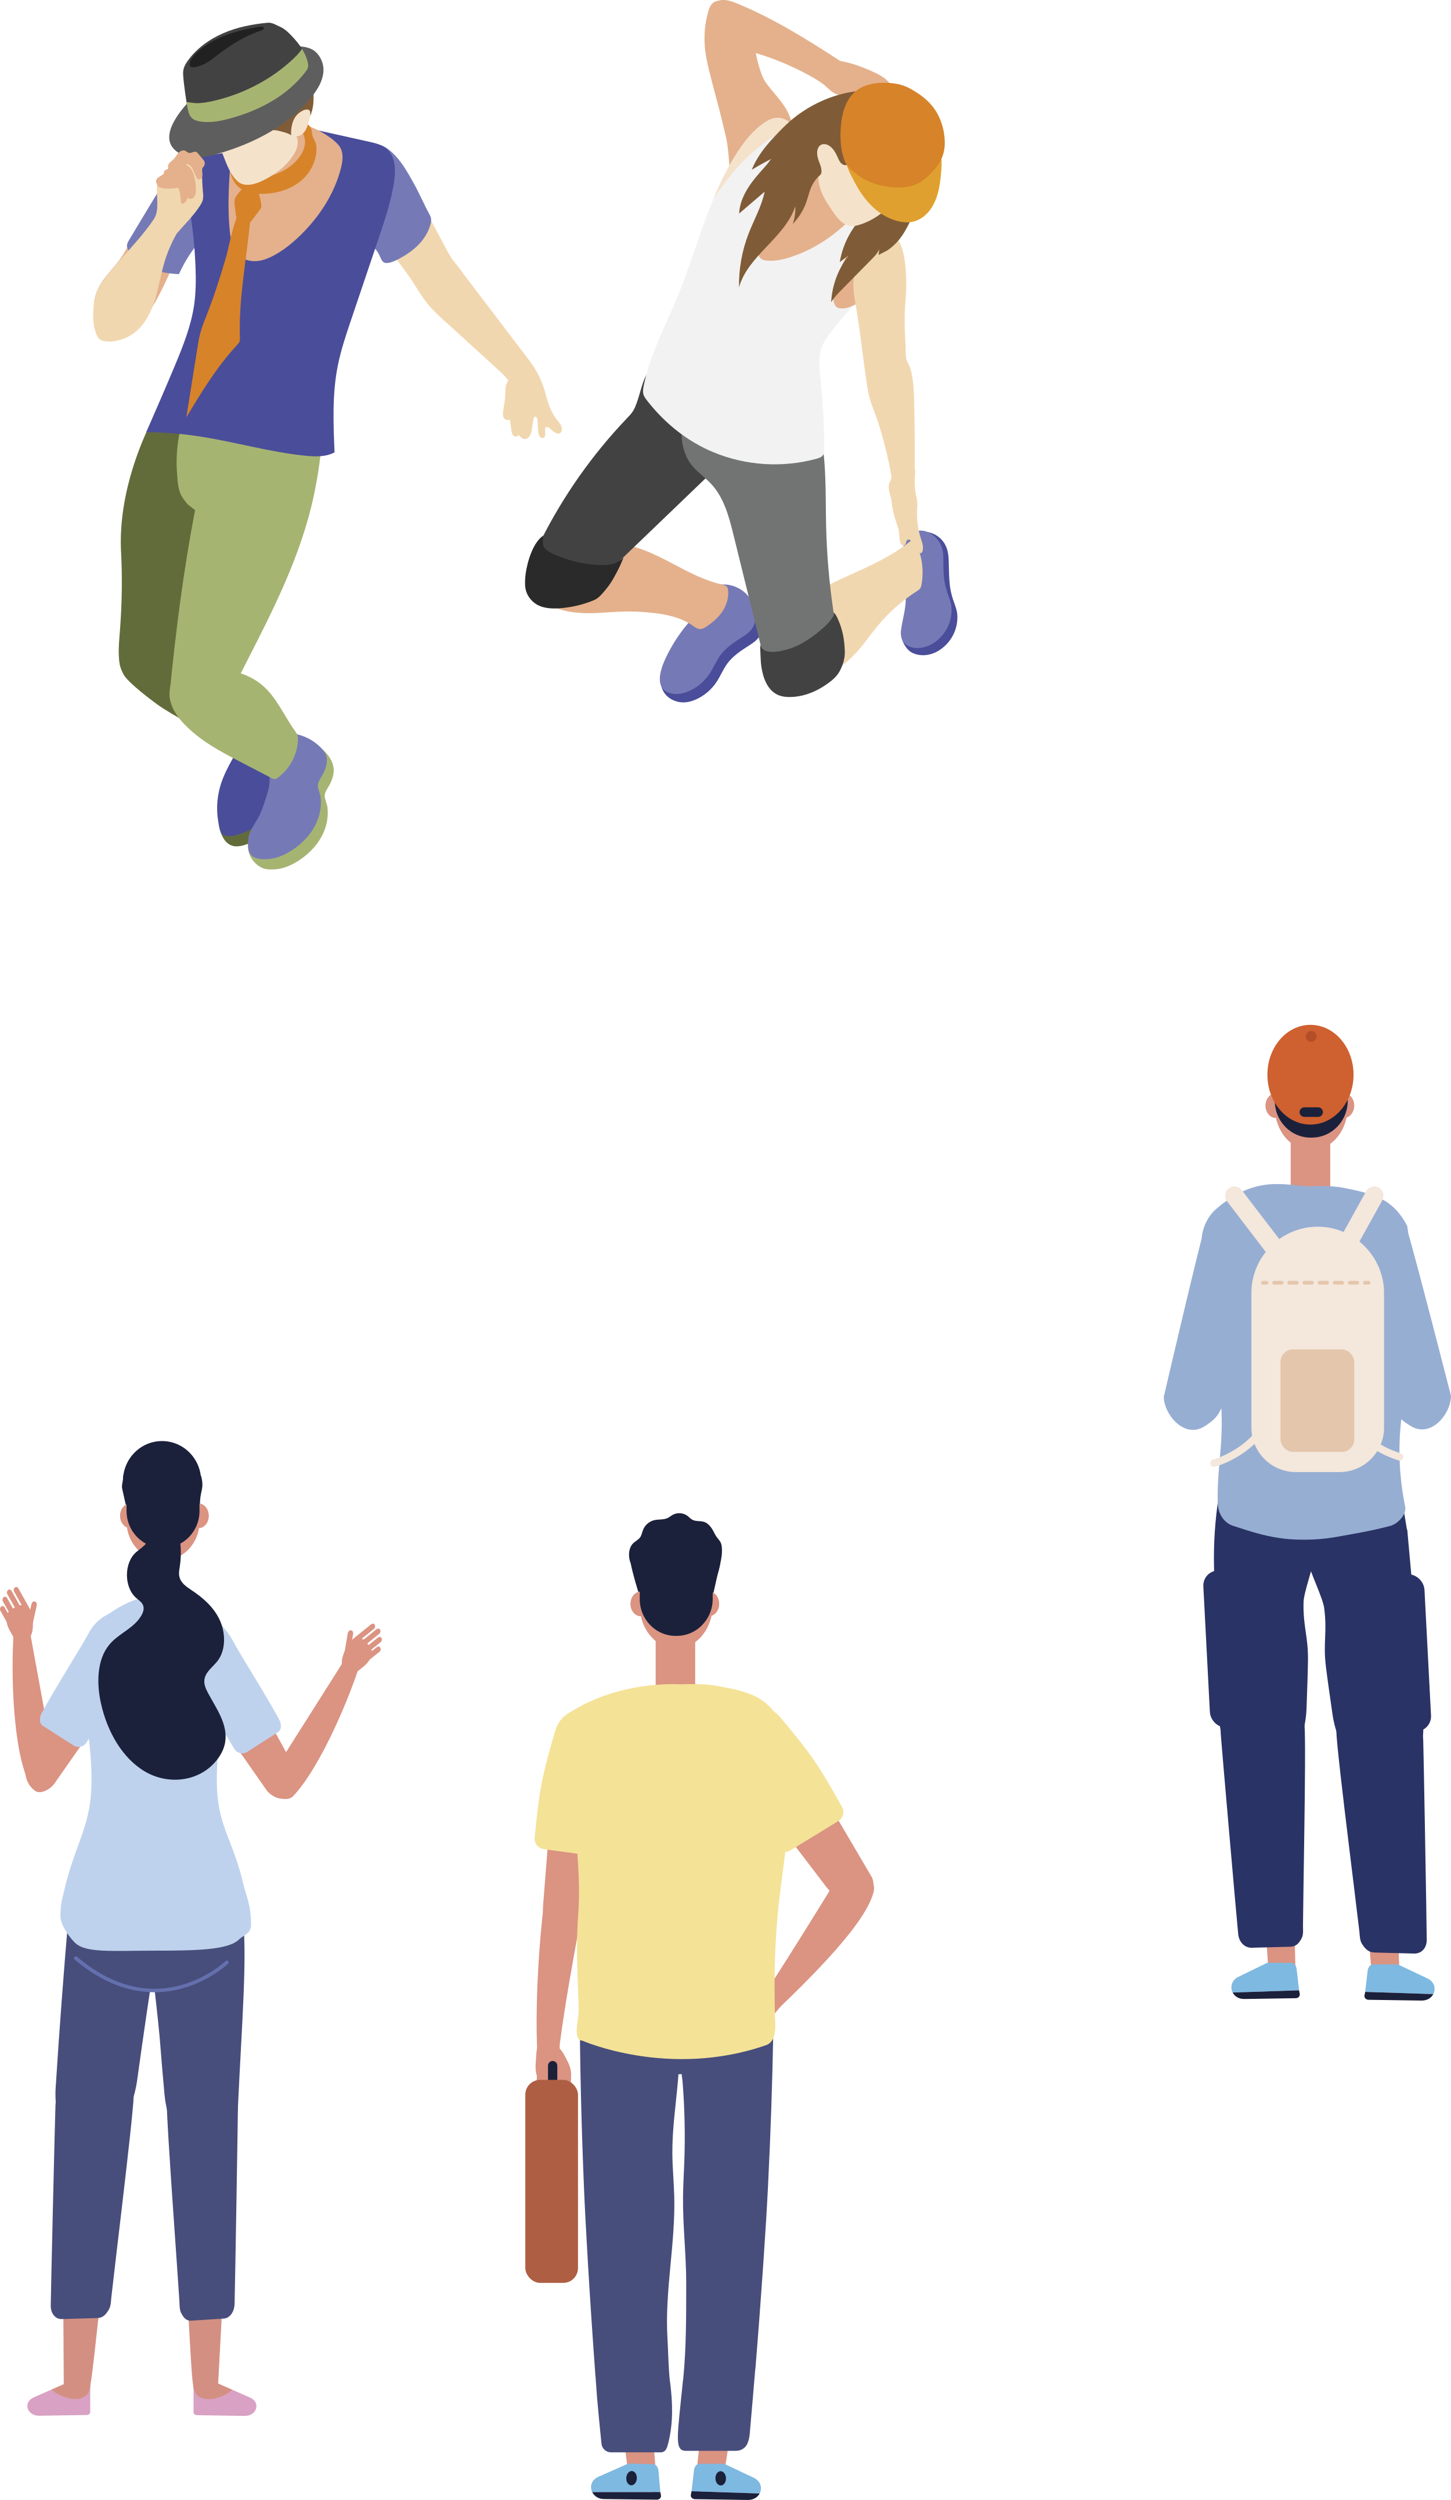 <?xml version="1.0" encoding="UTF-8"?>
<svg id="_レイヤー_2" data-name="レイヤー_2" xmlns="http://www.w3.org/2000/svg" width="223" height="384" viewBox="0 0 223 384">
  <defs>
    <style>
      .cls-1 {
        fill: #4a4d9a;
      }

      .cls-2 {
        fill: #7f5c37;
      }

      .cls-3 {
        fill: #cf602f;
      }

      .cls-4 {
        fill: #97aed3;
      }

      .cls-5 {
        fill: #6470ae;
      }

      .cls-6 {
        fill: #d39082;
      }

      .cls-7 {
        fill: #e4b18c;
      }

      .cls-8 {
        fill: #a6b472;
      }

      .cls-9 {
        fill: #757ab6;
      }

      .cls-10 {
        fill: #626c3b;
      }

      .cls-11 {
        fill: #db9382;
      }

      .cls-12 {
        fill: #f5e2cb;
      }

      .cls-13 {
        fill: #424243;
      }

      .cls-14 {
        fill: #212121;
      }

      .cls-15 {
        fill: #f4e7db;
      }

      .cls-16 {
        fill: #f1d7af;
      }

      .cls-17 {
        fill: #d9a1c3;
      }

      .cls-18 {
        fill: #727373;
      }

      .cls-19 {
        fill: #7eb9e1;
      }

      .cls-20 {
        fill: #1b203b;
      }

      .cls-21 {
        fill: #e0a02f;
      }

      .cls-22 {
        fill: #474e7c;
      }

      .cls-23 {
        fill: #5e5e5e;
      }

      .cls-24 {
        fill: #b34e28;
      }

      .cls-25 {
        fill: #d78329;
      }

      .cls-26 {
        fill: #f2f2f2;
      }

      .cls-27 {
        fill: #ad8255;
      }

      .cls-28 {
        fill: #ae5f43;
      }

      .cls-29 {
        fill: #2a2a2a;
      }

      .cls-30 {
        fill: #f4e297;
      }

      .cls-31 {
        fill: #e4c6ac;
      }

      .cls-32 {
        fill: #1b213b;
      }

      .cls-33 {
        fill: #2a3365;
      }

      .cls-34 {
        fill: #bfd2ed;
      }
    </style>
  </defs>
  <g id="_パーツ" data-name="パーツ">
    <g>
      <g>
        <g>
          <path class="cls-4" d="M205.146,192.389c1.626,6.515,2.438,9.229,4.33,13.611l-.017.007,3.631,8.126c1.426,2.691,1.301,3.502,3.827,4.967,3.077,1.784,6.089-1.976,6.079-4.709.191.741-5.465-21.342-6.718-25.463-1.858-6.111-12.708-2.854-11.131,3.462Z"/>
          <path class="cls-4" d="M196.227,192.177c-1.485,6.549-2.239,9.28-4.035,13.702l.017.007-3.455,8.202c-1.368,2.721-1.225,3.529-3.719,5.048-3.037,1.85-6.13-1.844-6.179-4.577,0,0,5.08-21.781,6.167-25.602,1.747-6.143,12.643-3.128,11.204,3.221Z"/>
          <polygon class="cls-11" points="194.936 302.49 194.507 296.466 198.942 296.466 199.095 302.49 194.936 302.49"/>
          <g>
            <path class="cls-19" d="M194.759,301.492l-4.428,2.151c-1.084.526-1.301,1.61-.883,2.415l10.202-.341-.368-3.229c-.066-.577-.41-.996-.818-.996h-3.705Z"/>
            <path class="cls-20" d="M199.65,305.717l.105.547c.066.34-.224.658-.604.664l-7.926.122c-.865.013-1.481-.419-1.778-.992l10.202-.341Z"/>
          </g>
          <path class="cls-33" d="M193.535,258.611c2.823-.063,6.673,2.909,6.951,6.312.152,1.865.067,9.846-.041,17.268-.038,2.594-.199,12.848-.194,13.645.004.593.083,1.323-.186,1.846-.45.874-.906,1.316-1.78,1.339l-5.903.159c-1.075.029-1.96-.856-2.085-2.081-.252-2.473-2.639-29.904-2.679-30.712-.204-4.083,2.548-7.702,5.917-7.777Z"/>
          <polygon class="cls-11" points="215.087 303.38 214.885 297.357 210.332 297.357 210.822 303.38 215.087 303.38"/>
          <g>
            <path class="cls-19" d="M214.828,301.735l4.542,2.151c1.112.526,1.335,1.61.906,2.415l-10.465-.342.377-3.229c.067-.577.421-.996.839-.996h3.801Z"/>
            <path class="cls-20" d="M209.812,305.96l-.108.547c-.067.34.229.658.619.664l8.13.122c.887.013,1.519-.419,1.824-.992l-10.465-.342Z"/>
          </g>
          <path class="cls-33" d="M199.839,233.098c.453,2.76.878,5.258,1.209,6.88.31,1.517,2.26,5.491,2.461,7.014.496,3.763-.193,5.238.265,9.0.222,1.823.608,4.529,1.018,7.354.805,5.557,4.465,10.076,8.237,10.163,3.548.082,6.009-3.796,5.689-8.987-.589-9.548-1.647-20.703-2.442-29.546l-16.437-1.877Z"/>
          <path class="cls-33" d="M211.827,259.501c-2.902-.063-6.534,2.909-6.455,6.312.043,1.865.985,9.846,1.891,17.268.317,2.595,1.58,12.848,1.66,13.645.06.593.056,1.323.389,1.846.555.874,1.07,1.316,1.969,1.339l6.073.159c1.106.029,1.919-.856,1.916-2.081-.006-2.473-.495-29.904-.54-30.712-.229-4.083-3.439-7.702-6.902-7.777Z"/>
          <ellipse class="cls-33" cx="202.515" cy="236.937" rx="7.6" ry="4.052"/>
          <path class="cls-33" d="M187.75,226.994l-.455,2.915c-.555,3.554-.797,7.15-.717,10.749.166,7.397.425,15.347.763,22.974.23,5.191,3.034,9.07,6.484,8.987,3.668-.087,6.764-4.606,6.969-10.163.104-2.825.198-5.531.224-7.354.055-3.762-.771-5.237-.681-9.0.037-1.523,1.523-5.497,1.666-7.014.093-.982.186-2.289.279-3.778l14.049.287-1.406-8.602h-27.176Z"/>
          <g>
            <path class="cls-11" d="M199.717,158.599c-1.578.683-2.855,1.936-3.396,3.543-.253.754-.407,1.572-.411,2.428v5.409c-.016,3.696,2.485,6.691,5.574,6.656.01-0.0.021-0.0.031-0.0.01,0,.021 0.0.031 0,3.089.035,5.591-2.961,5.574-6.656v-5.409c-.004-.857-.158-1.675-.411-2.428-.54-1.607-1.818-2.86-3.373-3.533-1.17-.507-2.472-.507-3.62-.01Z"/>
            <path class="cls-11" d="M204.44,184.209v-13.468c.004-.758-.447-1.391-1.001-1.393h-4.031c-.554-.002-1.041.606-1.044,1.364v12.18l6.077,1.317Z"/>
            <path class="cls-11" d="M206.568,167.935c-.867-.004-1.573.839-1.578,1.884-.005,1.044.693,1.895,1.56,1.899.867.004,1.573-.839,1.579-1.883.005-1.045-.693-1.895-1.56-1.899Z"/>
            <path class="cls-11" d="M196.066,167.935c-.867-.004-1.573.839-1.578,1.884-.005,1.044.693,1.895,1.56,1.899.867.004,1.573-.839,1.579-1.883.005-1.045-.693-1.895-1.56-1.899Z"/>
            <path class="cls-32" d="M199.73,159.305c-1.578.585-2.856,1.658-3.397,3.034-.254.645-.41,1.345-.414,2.078v4.629c-.018,3.163,2.48,5.725,5.569,5.693.01-0.0.021-0.0.031-0.0.01,0,.021 0.0.031 0,3.089.028,5.594-2.537,5.579-5.699v-4.629c-.003-.733-.155-1.433-.408-2.078-.54-1.375-1.816-2.446-3.371-3.022-1.17-.433-2.472-.432-3.62-.006Z"/>
          </g>
          <path class="cls-4" d="M217.48,198.223c-.236-3.316-.736-6.607-1.206-9.9-2.202-4.242-5.152-4.947-9.847-5.881-1.357-.27-3.335-.313-5.347-.229-3.929-.211-8.239-1.641-14.168,3.486-1.504,1.3-2.277,3.388-2.225,4.882-.152,1.378-.269,2.761-.282,4.147-.029,3.097.55,6.141,1.181,9.143.594,2.828,1.279,5.633,1.724,8.5.475,3.063.552,6.105.353,9.206-.2,3.126-.648,6.304-.497,9.446.001.02.002.039.003.059.084,1.567,1.043,2.872,2.336,3.287.675.217,1.349.437,2.025.65,2.203.698,4.422,1.24,6.712,1.406,2.355.171,4.78.067,7.113-.347,2.812-.498,5.634-.964,8.393-1.724,1.049-.289,2.442-1.709,2.208-2.892-2.904-14.699,2.396-21.002,1.525-33.24Z"/>
          <path class="cls-15" d="M205.882,226.115h-6.732c-3.755,0-6.828-3.073-6.828-6.83v-20.665c0-5.608,4.587-10.197,10.194-10.197s10.194,4.589,10.194,10.197v20.665c0,3.756-3.073,6.83-6.828,6.83Z"/>
          <ellipse class="cls-3" cx="201.402" cy="165.078" rx="6.619" ry="7.66"/>
          <path class="cls-32" d="M202.58,171.559h-2.113c-.405,0-.737-.332-.737-.737s.332-.737.737-.737h2.113c.405,0,.737.332.737.737s-.332.737-.737.737Z"/>
          <path class="cls-24" d="M202.333,159.191c0,.457-.371.828-.828.828-.457,0-.828-.371-.828-.828,0-.457.371-.828.828-.828.457,0,.828.371.828.828Z"/>
          <rect class="cls-31" x="196.801" y="207.269" width="11.328" height="15.75" rx="1.917" ry="1.917"/>
          <g>
            <path class="cls-31" d="M194.657,197.318h-.569c-.157,0-.284-.127-.284-.285,0-.157.127-.285.284-.285h.569c.157,0,.284.127.284.285,0,.157-.127.285-.284.285Z"/>
            <path class="cls-31" d="M208.601,197.318h-1.162c-.157,0-.284-.127-.284-.285,0-.157.127-.285.284-.285h1.162c.157,0,.284.127.284.285,0,.157-.127.285-.284.285ZM206.277,197.318h-1.162c-.157,0-.284-.127-.284-.285,0-.157.127-.285.284-.285h1.162c.157,0,.284.127.284.285,0,.157-.127.285-.284.285ZM203.953,197.318h-1.162c-.157,0-.284-.127-.284-.285,0-.157.127-.285.284-.285h1.162c.157,0,.284.127.284.285,0,.157-.127.285-.284.285ZM201.629,197.318h-1.162c-.157,0-.284-.127-.284-.285,0-.157.127-.285.284-.285h1.162c.157,0,.284.127.284.285,0,.157-.127.285-.284.285ZM199.305,197.318h-1.162c-.157,0-.284-.127-.284-.285,0-.157.127-.285.284-.285h1.162c.157,0,.284.127.284.285,0,.157-.127.285-.284.285ZM196.981,197.318h-1.162c-.157,0-.284-.127-.284-.285,0-.157.127-.285.284-.285h1.162c.157,0,.284.127.284.285,0,.157-.127.285-.284.285Z"/>
            <path class="cls-31" d="M210.333,197.318h-.569c-.157,0-.284-.127-.284-.285,0-.157.127-.285.284-.285h.569c.157,0,.284.127.284.285,0,.157-.127.285-.284.285Z"/>
          </g>
          <path class="cls-15" d="M196.802,194.349c-.428,0-.851-.192-1.131-.558l-7.084-9.259c-.477-.624-.359-1.517.265-1.995.625-.477,1.517-.358,1.994.265l7.084,9.259c.477.624.359,1.517-.265,1.995-.258.197-.562.293-.863.293Z"/>
          <path class="cls-15" d="M207.129,192.438c-.233,0-.47-.058-.689-.179-.687-.381-.935-1.248-.554-1.935l4.076-7.347c.381-.688,1.248-.936,1.934-.554.687.381.935,1.247.553,1.935l-4.076,7.347c-.26.469-.745.733-1.245.733Z"/>
          <path class="cls-15" d="M186.562,225.319c-.251,0-.481-.168-.549-.422-.081-.303.099-.615.402-.697.046-.013,4.643-1.288,7.199-5.134.174-.262.526-.333.789-.159.262.174.333.527.159.789-2.8,4.213-7.647,5.548-7.852,5.603-.049.013-.099.019-.147.019Z"/>
          <path class="cls-15" d="M215.087,224.341c-.058,0-.117-.009-.175-.028-4.444-1.436-5.068-3.147-5.125-3.337-.089-.301.082-.618.383-.708.296-.088.605.075.702.365.026.061.632,1.382,4.39,2.597.299.097.463.417.366.717-.078.241-.301.394-.541.394Z"/>
          <path class="cls-33" d="M191.368,265.378h-2.851c-1.347,0-2.507-1.103-2.577-2.45l-1.001-19.247c-.07-1.348.975-2.45,2.322-2.45h2.851c1.347,0,2.507,1.103,2.577,2.45l1.001,19.247c.07,1.348-.975,2.45-2.322,2.45Z"/>
          <path class="cls-33" d="M217.607,265.947h-2.851c-1.347,0-2.507-1.103-2.577-2.45l-1.001-19.247c-.07-1.348.975-2.45,2.322-2.45h2.851c1.347,0,2.507,1.103,2.577,2.45l1.001,19.247c.07,1.348-.975,2.45-2.322,2.45Z"/>
        </g>
        <g>
          <g>
            <path class="cls-11" d="M5.355,245.991c-.221-.061-.451.114-.511.389l-.545,2.482c-.06.275.071.55.291.61.221.061.45-.114.511-.389l.546-2.482c.06-.275-.071-.55-.291-.61Z"/>
            <path class="cls-11" d="M1.021,249.098c-.051-.413-.068-.84.054-1.154.094-.243.262-.395.433-.529.439-.345.92-.608,1.432-.781.47-.159,1.061-.2,1.52.362.444.543.627,1.314.615,2.013-.023,1.326-.042,1.799-.569,2.711-.661,1.142-1.553,1.368-2.406-.202-.439-.808-.968-1.522-1.079-2.421Z"/>
            <path class="cls-11" d="M3.868,247.502l-1.699-3.029c-.115-.205-.064-.488.114-.628.178-.14.417-.087.532.118l1.699,3.029c.115.205.064.488-.114.628-.178.14-.417.087-.532-.118Z"/>
            <path class="cls-11" d="M2.824,247.892l-1.699-3.029c-.115-.205-.064-.488.114-.628.178-.14.417-.087.532.118l1.699,3.029c.115.205.064.488-.114.628-.178.14-.417.087-.532-.118Z"/>
            <path class="cls-11" d="M2.143,248.997l-1.699-3.029c-.115-.205-.064-.488.114-.628.178-.14.417-.087.532.118l1.699,3.029c.115.205.064.488-.114.628-.178.14-.417.087-.532-.118Z"/>
            <path class="cls-11" d="M1.76,250.434l-1.699-3.029c-.115-.205-.064-.488.114-.628.178-.14.417-.087.532.118l1.699,3.029c.115.205.064.488-.114.628-.178.14-.417.087-.532-.118Z"/>
          </g>
          <path class="cls-6" d="M26.645,321.795c.021.516-.082,2.084-.031,2.627,2.566,27.098,2.569,41.844,3.288,42.928,1.249,1.884,3.519.807,3.596-.679.753-14.487,2.253-39.944,2.215-47.409l-9.068,2.534Z"/>
          <g>
            <path class="cls-17" d="M29.745,366.017c.015-.066.115-.144.236-.225,1.297,2.635,3.442,3.132,5.597,1.225l2.852,1.258c1.694.747,1.049,2.845-.866,2.815l-7.289-.112c-.35-.006-.596-.269-.531-.55v-4.411Z"/>
            <path class="cls-6" d="M29.755,366.003c.483-.822,1.636-.832,1.898-.717l4.049,1.786c-2.156,1.907-6.272,2.277-5.947-1.069Z"/>
          </g>
          <g>
            <path class="cls-17" d="M13.865,365.988c-.015-.066-.115-.144-.236-.225-1.297,2.635-3.442,3.132-5.597,1.225l-2.852,1.258c-1.694.747-1.049,2.845.866,2.815l7.289-.112c.35-.006.596-.269.531-.55v-4.411Z"/>
            <path class="cls-6" d="M13.856,365.974c-.483-.822-1.636-.832-1.898-.717l-4.049,1.786c2.156,1.907,6.272,2.277,5.947-1.069Z"/>
          </g>
          <path class="cls-6" d="M19.304,321.888c-.048.517-.02,2.092-.101,2.636-4.083,27.132-4.837,41.925-5.649,42.998-1.412,1.865-3.749.738-3.754-.754-.056-14.548-.341-40.115.079-47.604l9.426,2.724Z"/>
          <ellipse class="cls-22" cx="24.637" cy="300.432" rx="7.561" ry="5.412"/>
          <path class="cls-22" d="M22.496,295.245c.137,1.2.265,2.255.38,3.078.209,1.504,1.499,12.165,1.769,15.918.131,1.819.37,4.514.624,7.328.501,5.535,3.318,9.807,6.34,9.609,2.843-.186,4.727-2.606,4.97-7.805.59-12.655,1.436-22.532.736-29.113l-14.819.986Z"/>
          <path class="cls-22" d="M31.135,315.695c-2.388.169-5.472,3.454-5.514,6.876-.023,1.876.501,9.843,1.013,17.25.179,2.589.896,12.82.937,13.618.03.592.005,1.328.262,1.829.43.836.84,1.24,1.58,1.192l4.996-.325c.91-.059,1.607-1.016,1.643-2.25.073-2.492.535-30.094.523-30.904-.06-4.096-2.589-7.487-5.438-7.286Z"/>
          <g>
            <path class="cls-22" d="M10.499,294.67c-.709,8.227-1.396,17.317-1.945,25.998-.328,5.191,1.855,9.07,5.045,8.987,3.392-.087,6.718-4.606,7.485-10.163,2.042-14.787,3.257-21.85,3.548-23.368.082-.427.17-.918.263-1.455h-14.397Z"/>
            <path class="cls-22" d="M14.79,315.648c2.61-.063,5.852,2.909,5.755,6.312-.053,1.865-.963,9.846-1.835,17.268-.305,2.595-1.52,12.848-1.599,13.645-.058.593-.061,1.323-.364,1.846-.506.874-.972,1.316-1.781,1.339l-5.461.159c-.995.029-1.719-.856-1.707-2.081.025-2.473.678-29.904.725-30.712.237-4.083,3.152-7.702,6.267-7.777Z"/>
          </g>
          <path class="cls-11" d="M8.135,273.544c-2.017.991-3.728.271-4.06-.582-2.328-5.989-2.371-18-1.903-23.098l2.313.034c.036.46,3.151,17.251,3.361,18.519.502,3.024,1.299,4.63.288,5.127Z"/>
          <g>
            <path class="cls-11" d="M15.552,263.679l-7.188,10.277c-.605.865-2.043,1.65-2.864,1.194-1.681-1.116-2.121-3.433-1.029-5.418l5.323-9.674,5.758,3.621Z"/>
            <path class="cls-34" d="M22.85,251.756c-3.258,6.716-5.544,9.107-9.557,15.904-.412.697-1.351.858-1.984.452l-4.721-3.023c-.611-.391-.543-1.311-.167-1.993,2.616-4.749,5.544-9.198,7.318-12.428,2.852-5.194,11.742-4.335,9.111,1.089Z"/>
          </g>
          <g>
            <path class="cls-11" d="M53.943,250.422c.227.026.375.275.328.552l-.423,2.506c-.047.278-.271.483-.498.457-.227-.026-.375-.275-.328-.552l.422-2.506c.047-.278.271-.483.498-.457Z"/>
            <path class="cls-11" d="M56.799,254.924c.202-.364.377-.754.382-1.09.004-.26-.095-.464-.203-.652-.278-.484-.626-.908-1.036-1.26-.376-.323-.909-.582-1.546-.233-.615.338-1.073.984-1.323,1.637-.474,1.238-.634,1.684-.486,2.727.185,1.306.929,1.85,2.306.713.709-.585,1.467-1.049,1.906-1.841Z"/>
            <path class="cls-11" d="M54.757,252.379l2.708-2.173c.183-.147.242-.429.13-.625-.112-.197-.354-.237-.538-.09l-2.708,2.173c-.183.147-.242.429-.13.625.112.197.354.237.538.09Z"/>
            <path class="cls-11" d="M55.579,253.131l2.708-2.173c.183-.147.242-.429.13-.625-.112-.197-.354-.237-.538-.09l-2.708,2.173c-.183.147-.242.429-.13.625.112.197.354.237.538.09Z"/>
            <path class="cls-11" d="M55.797,254.411l2.708-2.173c.183-.147.242-.429.13-.625-.112-.197-.354-.237-.538-.09l-2.708,2.173c-.183.147-.242.429-.13.625.112.197.354.237.538.09Z"/>
            <path class="cls-11" d="M55.614,255.887l2.708-2.173c.183-.147.242-.429.13-.625-.112-.197-.354-.237-.538-.09l-2.708,2.173c-.184.147-.242.429-.13.625.112.197.354.237.538.09Z"/>
          </g>
          <path class="cls-11" d="M41.057,274.932c1.5,1.674,3.356,1.646,3.982.98,4.399-4.682,8.932-15.805,10.406-20.707l-2.158-.834c-.205.413-9.375,14.818-10.045,15.915-1.597,2.616-2.937,3.808-2.185,4.646Z"/>
          <g>
            <path class="cls-11" d="M33.753,264.66l7.188,10.277c.605.865,2.043,1.65,2.864,1.194,1.681-1.116,2.121-3.433,1.029-5.418l-5.323-9.675-5.758,3.621Z"/>
            <path class="cls-34" d="M26.455,252.737c3.257,6.716,5.544,9.107,9.557,15.904.412.697,1.351.858,1.984.452l4.721-3.023c.611-.391.543-1.311.167-1.993-2.616-4.749-5.544-9.198-7.318-12.428-2.852-5.194-11.742-4.335-9.111,1.088Z"/>
          </g>
          <g>
            <path class="cls-11" d="M26.852,223.507c1.578.612,2.856,1.733,3.397,3.171.254.674.409,1.407.413,2.173v4.84c.018,3.307-2.482,5.986-5.571,5.953-.01-0-.021-0-.031-0s-.021 0-.031 0c-3.089.03-5.593-2.651-5.578-5.958v-4.84c.003-.766.156-1.499.409-2.173.54-1.438,1.817-2.558,3.372-3.16,1.17-.453,2.472-.452,3.619-.007Z"/>
            <path class="cls-11" d="M22.139,247.217v-13.468c-.003-.758.392-1.391.879-1.393h3.539c.487-.002.913.606.917,1.364v13.611l-5.334-.114Z"/>
            <g>
              <path class="cls-32" d="M29.782,226.655l1.129.05c.551,2.221-.242,2.081-.175,4.736h-.442c.021-.418.17-3.469.099-3.825-.086-.433-.308-.78-.612-.961Z"/>
              <path class="cls-32" d="M20.343,226.655c-.303.181-.526.528-.612.961-.077.387.071,3.204.098,3.581h-.487c-.003-.008-.546-2.444-.548-2.452-.188-.681.227-1.33.103-2.04l1.446-.05Z"/>
            </g>
            <path class="cls-11" d="M20.011,230.943c.867-.004,1.573.839,1.578,1.884.005,1.044-.693,1.895-1.56,1.899-.867.004-1.573-.839-1.579-1.883-.005-1.045.693-1.895,1.56-1.899Z"/>
            <path class="cls-11" d="M30.513,230.943c.867-.004,1.573.839,1.578,1.884.005,1.044-.693,1.895-1.56,1.899-.867.004-1.573-.839-1.579-1.883-.005-1.045.693-1.895,1.56-1.899Z"/>
            <path class="cls-32" d="M26.849,222.313c1.578.585,2.856,1.658,3.397,3.034.254.645.41,1.345.414,2.078v4.629c.018,3.163-2.48,5.725-5.569,5.693-.01-0-.021-0-.031-0-.01,0-.021 0-.031 0-3.089.028-5.594-2.537-5.579-5.699v-4.629c.003-.733.155-1.433.408-2.078.54-1.375,1.816-2.446,3.371-3.022,1.17-.433,2.472-.432,3.62-.006Z"/>
          </g>
          <path class="cls-34" d="M16.08,248.333l.011-.008c.744-.443,3.781-2.992,7.54-3.158.016.001.033.001.049.002.017-.001.033-.002.049-.002,3.758.166,6.795,2.715,7.54,3.158.338.233.646.485.929.752-4.864,3.221-11.468,2.728-16.118-.744Z"/>
          <path class="cls-34" d="M9.813,290.595c1.924-8.266,4.45-10.084,4.239-18.199-.122-4.689-.715-7.451-1.395-11.659,0,0-2.032-8.627,3.423-12.405,4.65,3.473,11.254,3.965,16.118.744,4.295,4.057,2.505,11.661,2.505,11.661-.679,4.207-1.244,6.97-1.367,11.659-.211,8.115,2.257,9.199,4.181,17.465.267,1.146,1.094,2.825,1.066,5.784-.013,1.394-1.013,1.456-1.876,2.288-1.645,1.583-6.533,1.697-13.027,1.693-6.493.004-10.496.381-12.142-1.203-.864-.831-2.231-2.716-2.251-4.11-.023-1.628.259-2.573.525-3.719Z"/>
          <ellipse class="cls-32" cx="24.903" cy="227.479" rx="6.007" ry="6.13"/>
          <path class="cls-34" d="M36.309,253.056c-5.596,1.919-8.596.356-10.208-1.875,2.456-.218,4.847-1.087,6.873-2.662,2.349,2.156,3.335,4.536,3.335,4.536Z"/>
          <path class="cls-3" d="M32.973,248.519c-2.026,1.575-4.416,2.444-6.873,2.662-1.869-2.587-1.869-6.074-1.869-6.074,3.974.027,6.815,1.644,8.741,3.412Z"/>
          <path class="cls-32" d="M16.805,252.616c1.445-1.737,3.731-2.456,4.905-4.441.257-.435.456-.975.319-1.476-.155-.569-.67-.881-1.087-1.239-1.908-1.639-1.913-5.408-.01-7.053.796-.688,1.96-1.296,1.889-2.43-.005-.071-.017-.138-.031-.205l4.418-1.295c.566,1.945.746,4.03.437,6.057-.08.525-.189,1.064-.089,1.584.195,1.012,1.086,1.608,1.872,2.13,1.712,1.135,3.37,2.546,4.313,4.529.944,1.983,1.002,4.649-.304,6.346-.75.975-1.946,1.718-2.033,3.01-.045.674.244,1.314.552,1.891,1.276,2.394,3.111,4.858,2.645,7.608-.189,1.116-.756,2.111-1.451,2.926-2.728,3.201-7.404,3.598-10.882,1.547-3.479-2.051-5.793-6.138-6.752-10.462-.684-3.086-.634-6.713,1.288-9.024Z"/>
          <path class="cls-5" d="M23.742,306.011c-3.588,0-7.797-1.234-12.272-5.012-.12-.101-.135-.281-.034-.401.101-.12.281-.136.401-.034,5.22,4.407,10.643,5.86,16.116,4.323,4.092-1.15,6.684-3.637,6.709-3.662.113-.109.293-.107.402.006.109.113.107.293-.005.402-.069.067-4.611,4.377-11.317,4.377Z"/>
        </g>
        <g>
          <g>
            <g>
              <path class="cls-11" d="M111.862,306.594c.038.294.37.483.737.42l3.313-.567c.367-.063.636-.354.598-.648-.038-.294-.37-.483-.737-.42l-3.314.567c-.367.063-.636.354-.598.648Z"/>
              <path class="cls-11" d="M117.875,310.25c-.48.264-.993.493-1.438.502-.345.007-.617-.119-.868-.258-.646-.355-1.213-.802-1.686-1.329-.434-.483-.786-1.171-.333-1.996.438-.798,1.286-1.395,2.148-1.724,1.633-.623,2.221-.834,3.606-.651,1.733.229,2.466,1.186.982,2.976-.764.921-1.367,1.906-2.41,2.479Z"/>
              <path class="cls-11" d="M114.47,307.629l-2.836,3.519c-.192.238-.564.316-.827.173-.262-.144-.32-.456-.128-.694l2.836-3.519c.192-.238.564-.316.826-.173.262.143.32.456.128.694Z"/>
              <path class="cls-11" d="M115.479,308.686l-2.836,3.519c-.192.238-.564.316-.827.173-.262-.143-.32-.456-.128-.694l2.836-3.519c.192-.238.564-.316.826-.173.262.144.32.456.128.694Z"/>
              <path class="cls-11" d="M117.178,308.958l-2.836,3.519c-.192.238-.564.316-.826.173s-.32-.456-.128-.694l2.836-3.519c.192-.238.564-.316.827-.173.262.143.32.456.128.694Z"/>
              <path class="cls-11" d="M119.131,308.71l-2.836,3.519c-.192.238-.564.316-.827.173-.262-.143-.32-.456-.128-.694l2.837-3.519c.192-.238.564-.316.826-.173.262.144.32.456.128.694Z"/>
            </g>
            <path class="cls-11" d="M128.008,289.573c-.762,1.328-8.716,14.119-11.362,18.016-.122.18-.497.533-.822.976l1.944,1.783c4.347-4.249,15.019-14.093,16.479-19.68.274-1.049-.023-2.528-2.508-3.162-1.245-.318-3.088.951-3.73,2.068Z"/>
          </g>
          <g>
            <path class="cls-11" d="M126.78,276.081l7.145,12.152c.576.979.295,2.241-.639,2.88-2.107,1.23-4.79.695-6.275-1.251l-7.235-9.483,7.004-4.297Z"/>
            <path class="cls-30" d="M119.955,263.813c5.173,6.18,6.03,7.678,9.45,13.734.427.758.176,1.722-.567,2.176l-7.344,4.49c-.717.439-1.648.262-2.15-.411-3.496-4.682-6.356-9.843-8.737-13.023-3.828-5.112,5.17-11.957,9.348-6.966Z"/>
          </g>
          <g>
            <path class="cls-11" d="M82.527,318.924c.172.507.391,1.01.707,1.304.245.227.525.308.798.367.703.151,1.408.182,2.099.093.634-.082,1.344-.37,1.563-1.28.212-.88-.006-1.874-.411-2.676-.768-1.52-1.053-2.057-2.176-2.813-1.405-.946-2.568-.703-2.681,1.595-.058,1.182-.274,2.308.1,3.411Z"/>
            <path class="cls-11" d="M86.724,319.158l-.28,4.465c-.019.302.198.601.483.662.285.062.533-.135.552-.438l.28-4.464c.019-.302-.198-.601-.483-.662-.285-.062-.533.135-.552.437Z"/>
            <path class="cls-11" d="M85.295,319.298l-.28,4.465c-.019.302.199.601.483.662.285.062.533-.135.552-.438l.28-4.464c.019-.302-.198-.601-.483-.662-.285-.062-.533.135-.552.438Z"/>
            <path class="cls-11" d="M83.886,318.406l-.28,4.465c-.019.302.198.601.483.662.285.062.533-.135.552-.438l.28-4.464c.019-.303-.199-.601-.483-.662-.285-.062-.533.135-.552.438Z"/>
            <path class="cls-11" d="M82.639,316.96l-.28,4.464c-.019.303.198.601.483.662.285.062.533-.135.552-.437l.28-4.465c.019-.303-.198-.601-.483-.662-.285-.062-.533.135-.552.438Z"/>
          </g>
          <path class="cls-11" d="M85.062,272.594l-1.684,21.172c-.134,1.128.644-5.001,1.756-4.792,2.423.28,4.666-1.287,5.245-3.665l2.822-11.591-8.139-1.124Z"/>
          <path class="cls-11" d="M91.6,285.154c-.403,1.948-1.546,7.435-2.445,9.971-1.296,7.134-2.337,12.828-3.13,18.896-.037.28.02.947-.046,1.657l-3.368.065c-.527-7.875.405-24.047,2.674-33.373.333-1.367,2.16.37,5.067,1.89,1.456.762,1.587-.745,1.248.894Z"/>
          <path class="cls-30" d="M85.312,265.894c-2.258,7.738-2.442,9.454-3.144,16.373-.087.866.53,1.647,1.392,1.765l8.528,1.164c.833.114,1.614-.422,1.805-1.239,1.324-5.692,1.872-11.567,2.777-15.435,1.455-6.219-9.533-8.876-11.357-2.627Z"/>
          <g>
            <path class="cls-11" d="M102.119,235.134c-1.578.683-2.855,1.936-3.396,3.543-.253.754-.407,1.572-.411,2.428v5.409c-.016,3.696,2.485,6.691,5.574,6.656.01-0.0.021-0.0.031-0.0.01,0,.021 0.0.031 0,3.089.035,5.591-2.961,5.574-6.656v-5.409c-.004-.857-.158-1.675-.411-2.428-.54-1.607-1.818-2.86-3.373-3.533-1.17-.507-2.472-.507-3.62-.01Z"/>
            <path class="cls-11" d="M106.842,260.744v-13.468c.004-.758-.447-1.391-1.001-1.393h-4.031c-.554-.002-1.041.606-1.044,1.364v12.18l6.077,1.317Z"/>
            <g>
              <path class="cls-32" d="M99.199,240.182h-2.26c.341,1.695,1.027,3.941,1.306,4.785h.442c-.021-.418-.17-3.469-.099-3.824.086-.433.308-.78.612-.961Z"/>
              <path class="cls-32" d="M108.639,240.182c.303.181.526.528.612.961.077.387-.071,3.204-.098,3.581h.487c.003-.008.546-2.445.548-2.452.188-.681.364-1.38.488-2.09h-2.037Z"/>
            </g>
            <path class="cls-11" d="M108.97,244.47c-.867-.004-1.573.839-1.578,1.884-.005,1.044.693,1.894,1.56,1.899.867.004,1.573-.839,1.579-1.884.005-1.045-.693-1.895-1.56-1.899Z"/>
            <path class="cls-11" d="M98.468,244.47c-.867-.004-1.573.839-1.578,1.884-.005,1.044.693,1.894,1.56,1.899.867.004,1.573-.839,1.579-1.884.005-1.045-.693-1.895-1.56-1.899Z"/>
            <path class="cls-32" d="M102.132,235.841c-1.578.585-2.856,1.658-3.397,3.034-.254.645-.41,1.345-.414,2.078v4.629c-.018,3.163,2.48,5.725,5.569,5.693.01-0.0.021-0.0.031-0.0.01,0,.021 0.0.031 0,3.089.028,5.594-2.537,5.579-5.699v-4.629c-.003-.733-.155-1.433-.408-2.078-.54-1.375-1.816-2.446-3.371-3.022-1.17-.433-2.472-.432-3.62-.006Z"/>
            <path class="cls-32" d="M96.674,238.778c-0-.635.189-1.296.645-1.738.324-.314.765-.503,1.035-.864.264-.352.324-.813.491-1.22.291-.712.937-1.268,1.685-1.449.694-.168,1.461-.033,2.102-.347.26-.128.482-.322.734-.465.715-.405,1.67-.336,2.32.167.24.186.441.424.707.569.535.292,1.206.147,1.788.329.844.264,1.321,1.132,1.713,1.925.226.456.501.672.782,1.096.279.423.286,1.096.279,1.558-.011.792-.211,1.668-.488,2.849-1.577-.819-3.642.139-5.293-.517-.498-.198-.927-.565-1.451-.679-.932-.203-1.808.436-2.642.899-.613.34-1.291.603-1.991.599-1.64-.011-2.415-1.212-2.416-2.711Z"/>
          </g>
          <polygon class="cls-11" points="100.268 373.231 101.064 383.025 97.595 382.001 96.373 380.152 96.538 379.793 95.727 373.509 100.268 373.231"/>
          <g>
            <path class="cls-19" d="M96.584,378.401l-4.598,2.029c-1.125.496-1.377,1.543-.97,2.359h10.471l-.291-3.269c-.052-.579-.394-1.007-.812-1.018l-3.799-.101Z"/>
            <path class="cls-20" d="M101.487,382.79l.094.519c.058.342-.247.652-.637.647l-8.131-.095c-.887-.01-1.508-.491-1.797-1.071h10.471Z"/>
          </g>
          <path class="cls-20" d="M96.25,380.63c-.024.606.318,1.107.766,1.119.447.012.829-.47.854-1.076.024-.606-.318-1.107-.766-1.119-.447-.012-.829.47-.854,1.076Z"/>
          <polygon class="cls-11" points="107.755 373.175 106.698 382.944 110.193 382.013 111.464 380.198 111.309 379.834 112.287 373.574 107.755 373.175"/>
          <g>
            <path class="cls-19" d="M111.299,378.442l4.543,2.151c1.112.526,1.335,1.61.906,2.415l-10.465-.342.377-3.229c.067-.577.42-.996.839-.996h3.801Z"/>
            <path class="cls-20" d="M106.283,382.666l-.108.547c-.067.34.229.658.619.664l8.13.122c.887.013,1.519-.419,1.824-.992l-10.465-.342Z"/>
          </g>
          <path class="cls-22" d="M113.138,376.45c.735,0,1.424-.415,1.717-1.089.19-.436.316-.918.362-1.427.208-2.322.775-9.009.86-10.06l.016-.002c.951-11.661,1.631-21.905,1.924-27.741.449-8.971.671-16.107.819-23.575.032-1.625-1.243-2.908-2.703-2.719l-10.19,1.325c-.095-.107-.204-.186-.329-.222-2.314-.67-.813,7.586-.719,8.746.337,4.152.427,8.359.268,12.559-.065,1.714-.172,3.428-.191,5.142-.05,4.47.495,8.885.49,13.353-.006,4.95.021,9.843-.469,14.773l-.017.003c-.87,8.789-1.407,10.937.458,10.937h7.706Z"/>
          <path class="cls-22" d="M101.546,376.687h-7.64c-.75,0-1.38-.563-1.461-1.308-.247-2.275-.655-6.701-.694-7.209-.079-1.051-.153-2.137-.228-3.166l-.011-.001c-.924-12.665-1.535-23.396-1.776-29.297-.427-10.497-.584-18.554-.664-27.709l13.972.759c1.049-.342,1.483,1.464,1.485,2.841.004,2.647-.101,5.295-.33,7.933-.327,3.765-.896,7.519-.867,11.296.017,2.225.242,4.431.295,6.653.172,7.222-1.473,14.464-1.048,21.658.132,2.231.141,4.689.408,6.894l.015.001c.377,3.119.474,6.034-.259,9.076-.192.797-.379,1.579-1.198,1.579Z"/>
          <ellipse class="cls-22" cx="103.463" cy="312.941" rx="9.388" ry="5.692"/>
          <path class="cls-20" d="M111.574,380.678c.008.606-.348,1.098-.795,1.098s-.817-.492-.825-1.098.348-1.098.795-1.098c.447,0,.817.492.825,1.098Z"/>
          <path class="cls-30" d="M120.992,272.984c-.236-2.956-.736-5.89-1.206-8.826-2.202-3.782-5.152-4.41-9.847-5.243-1.357-.241-3.335-.279-5.347-.204-3.929-.188-11.649.485-17.799,4.873-1.546,1.103,2.855-.413,1.405,2.587-.332,2.684-.379,5.391-.263,8.091.286,6.656,1.43,13.289.917,19.957-.431,5.605.085,11.877.076,14.711-.005,1.24-.935,4.5.535,4.508,0,0,13.338,5.901,28.264.705,1.061-.369,1.38-1.424,1.431-2.848-.809-22.102,2.847-25.588,1.832-38.311Z"/>
          <path class="cls-32" d="M84.935,322.375c-.394,0-.716-.322-.716-.717v-4.37c0-.394.322-.717.716-.717s.716.322.716.717v4.37c0,.394-.322.717-.716.717Z"/>
          <rect class="cls-28" x="80.732" y="319.473" width="8.1" height="31.184" rx="2.273" ry="2.273"/>
        </g>
      </g>
      <g>
        <g>
          <path class="cls-16" d="M86.161,65.246c-.153-.275-.366-.511-.56-.758-.882-1.125-1.383-2.502-1.731-3.889-.499-1.989-1.337-3.665-2.569-5.295-.749-.991-1.503-1.979-2.255-2.967-1.889-2.479-3.781-4.955-5.668-7.436-.435-.573-.872-1.145-1.303-1.72-.473-.631-.964-1.258-1.416-1.901-.443-.631-.995-1.151-1.396-1.824-1.649-2.766-2.832-5.852-4.978-8.252.146,1.061-.479,2.116-1.339,2.754-.861.638-1.925.93-2.972,1.153-.319.068-.51.253-.826.248-.35-.005-.739-.161-1.043-.323.532,1.272,1.201,2.487,1.992,3.617,1.059,1.514,2.229,2.949,3.245,4.494.935,1.422,1.71,2.854,2.877,4.113.542.585,1.12,1.134,1.706,1.673,1.804,1.658,9.106,8.252,9.531,8.699.195.205.415.562.67.773-.187.33-.359.668-.415,1.075-.061.444-.046.894-.069,1.342-.04.771-.194,1.531-.305,2.295-.047.32-.083.659.039.958.123.3.46.536.767.434.056-.019.117-.048.171-.023.057.026.073.099.082.162.072.513.144,1.025.216,1.538.048.344.154.758.489.852.238.067.481-.067.692-.196.213.321.545.616.929.592.485-.03.791-.536.92-1.005.198-.721.184-1.49.404-2.205.025-.081.058-.167.132-.208.091-.051.212-.007.279.072.067.079.093.185.113.288.138.731.041,1.494.201,2.22.044.2.112.403.259.545.147.142.391.201.559.084.185-.128.202-.39.2-.614-.002-.259-.003-.518-.005-.777-0-.048-0-.099.024-.141.033-.057.102-.084.167-.092.375-.049.65.319.931.571.207.185.457.323.725.397.099.028.204.047.306.027.205-.042.347-.239.396-.442.075-.306-.016-.632-.169-.906Z"/>
          <path class="cls-9" d="M60.299,23.457c1.401,1.294,2.344,3.019,3.269,4.665.894,1.592,1.597,3.282,2.475,4.876.364.66.228,1.19-.022,1.905-.257.735-.648,1.422-1.13,2.032-.827,1.048-1.907,1.875-3.066,2.538-.611.349-2.433,1.411-3.027.67-.32-.399-.458-.984-.752-1.417-.314-.461-.693-.878-1.123-1.234-.291-.241-.607-.462-.942-.639-.304-.16-.581-.154-.911-.24-.095-.025-.199-.06-.245-.147-.06-.112.007-.247.071-.358,1.017-1.771,1.405-3.823,1.777-5.831.208-1.126.417-2.261.447-3.408.028-1.1-.387-2.119-.404-3.19-.012-.735.433-1.386,1.202-1.445.868-.067,1.785.668,2.381,1.219Z"/>
          <path class="cls-7" d="M18.395,39.887c-1.257,1.683-2.901,3.152-3.599,5.134-.637,1.808-.394,3.808.088,5.663.135.521.312,1.072.737,1.403.334.26.776.341,1.2.344,1.718.012,3.238-1.114,4.404-2.377,2.318-2.511,3.758-5.688,5.159-8.805.146-.325.294-.658.326-1.013.038-.427-.095-.851-.27-1.242-.6-1.34-1.723-2.437-3.077-3.005-.867-.363-2.224-.554-2.814.354-.757,1.163-1.318,2.424-2.154,3.544Z"/>
          <path class="cls-10" d="M20.049,73.109c-1.078,3.844-1.652,7.854-1.442,11.748.204,3.791.133,7.744-.139,11.532-.119,1.656-.325,3.32-.16,4.972.088.883.322,1.824,1.002,2.394.521.436,1.221.584,1.894.677,2.305.32,4.673.174,6.921-.427.713-6.47,2.035-12.856,2.945-19.301.752-5.325,1.224-10.709.986-16.082-.058-1.299-.16-2.614-.585-3.844-.424-1.229-1.207-2.38-2.348-3.005-.755-.414-1.399-.488-2.225-.574-.204-.021-.785-.151-.898-.125-.252.059-.67.663-.842.858-1.123,1.27-1.916,2.796-2.609,4.332-.981,2.175-1.836,4.478-2.499,6.845Z"/>
          <path class="cls-10" d="M35.789,120.055c-.35.738-.656,1.492-.882,2.27-.319.639-.368,1.593-.432,2.295-.027.293.142,1.431-.428.967-.15-.122-.278-.271-.376-.438-.223,1.252.031,2.584.699,3.666.467.757,1.159,1.217,2.068,1.186.73-.025,1.432-.279,2.108-.558,1.146-.472,2.292-1.047,3.101-1.986.694-.805,1.097-1.836,1.246-2.888.139-.983-.023-1.885-.098-2.857-.047-.614.261-1.216.658-1.677.755-.877,2.053-1.511,2.27-2.748.078-.444-.014-.902-.167-1.326-.502-1.386-1.704-2.498-3.125-2.891-1.009-.279-2.588-.375-3.172.675-.442.795-.885,1.589-1.327,2.384-.714,1.284-1.502,2.577-2.142,3.924Z"/>
          <path class="cls-1" d="M34.731,118.483c-.35.738-.656,1.492-.881,2.27-.587,2.028-.647,4.212-.137,6.263.096.388.179.922.51,1.164.308.226.791.261,1.158.249.73-.025,1.432-.279,2.108-.558,1.146-.472,2.292-1.047,3.101-1.986.694-.805,1.097-1.836,1.246-2.888.139-.983-.023-1.885-.098-2.857-.047-.614.261-1.216.658-1.677.755-.877,2.053-1.511,2.27-2.748.078-.444-.014-.902-.167-1.326-.502-1.387-1.704-2.499-3.125-2.891-1.01-.279-2.588-.375-3.173.675-.442.795-.885,1.589-1.327,2.384-.714,1.284-1.502,2.577-2.142,3.924Z"/>
          <path class="cls-10" d="M20.886,98.702c-.541-.112-1.072-.13-1.555.281-.632.538-.96,1.38-.981,2.21-.022.83.239,1.648.626,2.382.679,1.289,4.457,4.098,5.225,4.648,1.306.934,2.723,1.697,4.099,2.522,2.749,1.647,5.349,3.544,7.756,5.66.2.176.409.358.667.422.184.045.378.026.564-.007,1.669-.289,2.996-1.517,4.219-2.69-3.209-3.45-5.248-7.793-7.66-11.841-.316-.531-.655-1.074-1.167-1.42-.575-.389-1.294-.48-1.983-.56-2.036-.237-4.074-.474-6.094-.822-1.028-.177-2.051-.381-3.064-.629-.217-.053-.435-.113-.651-.157Z"/>
          <path class="cls-9" d="M33.544,23.79c-1.595.079-3.241.171-4.676.873-1.173.573-2.124,1.519-2.944,2.536-1.059,1.313-1.933,2.763-2.802,4.208-1.078,1.791-2.156,3.581-3.233,5.372-.168.279-.339.569-.375.892-.076.688.845,1.627,1.3,2.072.615.602,1.35,1.079,2.136,1.427,1.425.633,2.996.864,4.553.94.65-1.445,1.461-2.818,2.411-4.085.438-.584.944-1.173,1.637-1.4.099-.032.256-2.676.299-2.961.161-1.06.366-2.112.561-3.165.211-1.141.377-2.29.491-3.444.112-1.132-.059-2.322.642-3.263Z"/>
          <path class="cls-8" d="M32.947,63.441c-1.355-.225-4.436-.281-4.94,1.446-.735,2.517-1.003,5.168-.801,7.781.087,1.13.135,2.516.701,3.507.24.419.573.875.895,1.237.089.1,1.172.961,1.181.917-1.767,9.223-2.97,18.548-3.882,27.894-.057.584-.095,1.234.269,1.694.269.341.706.501,1.129.601,2.208.518,4.497-.211,6.648-.932.29-.097.589-.2.817-.404.206-.184.336-.436.462-.682.655-1.28,1.31-2.559,1.965-3.839,4.479-8.752,8.965-17.346,10.951-27.064.724-3.543,1.17-7.144,1.325-10.757-.41.206-1.126.765-1.582.783-.377.015-.932-.324-1.349-.381-1.162-.16-2.337-.027-3.502,0-2.139.057-4.285-.197-6.351-.753-1.312-.352-2.595-.826-3.935-1.048Z"/>
          <path class="cls-8" d="M40.951,126.78c-.297.62-.665,1.252-1.058,1.816-.177.256-.437.764-.721.911-.25.13-.923-.305-.903-.32-.12.09-.15.254-.163.403-.066.796.134,1.611.559,2.286.447.71,1.258,1.421,2.1,1.593.584.119,1.201.106,1.791.035,1.238-.149,2.403-.687,3.444-1.376,1.625-1.075,3.012-2.562,3.77-4.357.497-1.178.706-2.487.558-3.759-.067-.582-.438-1.247-.422-1.812.016-.57.525-1.226.782-1.714.663-1.258.857-2.574.138-3.851-.59-1.048-1.524-1.898-2.622-2.386.037.112.073.231.048.347-.092.42-1.233-.159-1.52-.227-.63-.147-1.28-.212-1.927-.186-.127.005-.263.017-.364.093-.13.098-.169.273-.207.432-.135.562-.374,1.098-.702,1.573-.341.494-.72,1.546-1.372,1.616.026.532.122,1.07.186,1.6.103.858.207,1.725.103,2.583-.08.664-.282,1.306-.483,1.944-.293.931-.588,1.865-1.014,2.753Z"/>
          <path class="cls-9" d="M39.893,125.208c-.648,1.349-1.739,2.45-1.766,4.012-.012.718-.036,1.604.512,2.169.632.653,2.022.644,2.86.543,1.238-.149,2.403-.687,3.444-1.376,1.625-1.075,3.012-2.562,3.77-4.357.497-1.177.706-2.487.558-3.759-.067-.582-.439-1.247-.422-1.812.016-.57.525-1.226.782-1.714.473-.897.867-2.138.399-3.116-.131-.273-.319-.514-.52-.739-1.433-1.612-3.608-2.536-5.762-2.448-.127.005-.263.017-.364.093-.13.098-.169.273-.207.432-.135.562-.374,1.098-.702,1.573-.341.494-.72,1.546-1.372,1.616.026.532.122,1.07.186,1.6.103.858.207,1.725.103,2.583-.08.664-.282,1.306-.483,1.944-.294.93-.588,1.865-1.014,2.753Z"/>
          <path class="cls-8" d="M27.254,109.951c.65.919,1.484,1.734,2.273,2.426,1.629,1.427,3.498,2.551,5.395,3.582.648.352,1.302.693,1.956,1.033,1.627.845,3.255,1.689,4.884,2.531.139.072.286.146.443.143.182-.003.345-.11.493-.217,1.79-1.308,2.953-3.439,3.085-5.652.019-.321.016-.653-.102-.952-.084-.214-.223-.4-.357-.587-1.708-2.383-2.858-5.24-5.125-7.099-2.358-1.933-5.535-2.464-8.561-2.829-.136-.017-.28-.032-.406.024-.479.213-.437.863-1.057.968-.641.109-1.292.02-1.908.285-.235.101-.505.398-.76.334-.069-.017-.619-.645-.606-.671-.587,1.184-.93,2.515-.805,3.83.098,1.03.547,1.986,1.158,2.85Z"/>
          <path class="cls-1" d="M36.359,23.101c-2.269.522-4.633.662-6.828,1.44-.363.129-.741.29-.964.604-.204.288-.246.659-.258,1.012-.047,1.391.256,2.767.517,4.135.671,3.509,1.079,7.068,1.219,10.638.079,2.002.072,4.016-.223,5.997-.475,3.187-1.685,6.212-2.927,9.185-1.436,3.438-2.926,6.852-4.417,10.266,2.635.022,5.268.226,7.874.611,5.587.824,11.043,2.474,16.665,3.017,1.493.144,3.082.191,4.399-.526-.187-4.411-.371-8.871.477-13.203.476-2.433,1.272-4.791,2.065-7.14,1.408-4.168,2.816-8.337,4.224-12.505.959-2.839,1.922-5.695,2.377-8.657.278-1.809.251-3.934-1.14-5.122-.746-.638-1.746-.871-2.704-1.084-3.177-.707-6.354-1.413-9.53-2.12-1.773-.395-3.862-.734-5.352.531-1.696,1.44-3.271,2.416-5.476,2.923Z"/>
          <path class="cls-7" d="M35.201,34.051c.019.313.041.626.068.939.004.053.009.105.014.158.076.85.185,1.707.484,2.507.3.799.808,1.545,1.538,1.988.721.438,1.607.55,2.442.431.835-.118,1.625-.452,2.368-.852,1.508-.813,2.851-1.905,4.075-3.103,2.9-2.836,5.208-6.358,6.209-10.29.265-1.041.424-2.201-.093-3.142-.254-.463-.652-.829-1.062-1.162-1.027-.832-2.183-1.505-3.413-1.988.078.031-.209.426-.249.456-.177.134-.305.111-.522.124-.52.031-1.038.129-1.546.243-1.008.228-1.99.554-2.997.787-1.58.366-3.203.494-4.813.689-.836.101-1.852.421-2.134,1.329-.176.568-.117,1.316-.162,1.91-.05.661-.097,1.322-.138,1.983-.144,2.327-.21,4.664-.07,6.992Z"/>
          <path class="cls-7" d="M43.554,26.433c.778-.208,1.47-.65,2.131-1.11,1.646-1.145,3.298-2.622,3.602-4.604.025-.163.036-.345-.061-.479-.079-.109-.212-.161-.336-.211-1.494-.593-2.856-1.52-3.955-2.693.178,2.412-1.094,4.875-3.164,6.125-.52.314-1.17.7-1.124,1.306.029.381.532,1.132.808,1.414.489.498,1.489.414,2.099.251Z"/>
          <path class="cls-25" d="M31.854,48.158c-.394,1.008-.811,2.011-1.085,3.058-.192.735-.312,1.487-.432,2.237-.565,3.547-1.13,7.093-1.696,10.64,2.339-3.878,4.702-7.787,7.793-11.096.155-.165.315-.336.389-.55.065-.188.058-.392.051-.591-.201-5.816.931-11.585,1.524-17.374.049-.474.092-.964-.049-1.419-.141-.455-.514-.872-.988-.916-1.124-.104-2.151,5.724-2.582,7.21-.862,2.969-1.8,5.92-2.925,8.801Z"/>
          <path class="cls-25" d="M36.038,31.296c.011.116.028.231.047.346.097.614.102,1.551.385,2.103.222.434.828.515,1.263.556.164.016.335.031.49-.024.208-.074.354-.259.487-.435.402-.531.804-1.062,1.205-1.593.09-.119.183-.243.225-.386.048-.162.028-.336.004-.503-.111-.78-.306-1.547-.579-2.286-.06-.164-.13-.333-.265-.444-.126-.103-.291-.141-.45-.176-.554-.122-.799-.291-1.206.134-.419.437-.842.834-1.19,1.335-.177.255-.341.528-.401.833-.035.178-.033.359-.016.54Z"/>
          <path class="cls-25" d="M39.03,29.709c-.401-.054-.786-.141-1.133-.27-2.036-.753-2.623-2.538-2.628-4.521.091-.01.142.099.168.187.248.844.756,1.61,1.436,2.168.574.47,2.032.195,2.74.11,1.439-.172,2.87-.547,4.128-1.265,1.719-.981,3.756-3.123,2.967-5.282-.207-.565-.593-1.082-.619-1.682-.008-.191.035-.406.193-.513.254-.171.584.042.813.246.339.302.695.633.799,1.075.053.227.034.465.079.693.131.672.585,1.104.644,1.809.055.664-.02,1.336-.198,1.978-.352,1.27-1.104,2.432-2.107,3.285-1.171.998-2.633,1.598-4.138,1.868-.935.168-2.098.253-3.143.113Z"/>
          <path class="cls-12" d="M34.984,25.558c.383.852.853,1.667,1.535,2.296.979.902,2.539.501,3.631-.003,1.947-.899,3.758-2.208,4.925-4.008.56-.864.96-1.996.469-2.901.45.013.877-.243,1.167-.587.29-.345.462-.772.607-1.199,1.147-3.377.925-7.3-.936-10.379-.477-.79-1.093-1.334-1.876-1.808-1.064-.644-2.281-1.034-3.522-1.127-.967-.073-1.942.032-2.889.242-1.422.316-2.805.879-3.958,1.769-2.952,2.278-2.553,5.726-2.109,8.972.352,2.577,1.457,4.923,2.388,7.338.177.459.359.932.567,1.395Z"/>
          <path class="cls-2" d="M41.403,13.11c-.746.043-1.408.123-1.3.973.116.913.172,4.85.512,5.512.267.519,1.387.329,1.943.441.277.056,2.169.485,2.185.808-.048-.998.086-2.044.638-2.877.258-.39.655-.717,1.066-.936.204-.108.429-.197.662-.209.101-.005.204.004.3.037.15.051.246.2.266.356.026.202.044.422.016.624.015-.105.081-.221.115-.321.132-.392.234-.807.301-1.22.068-.418.076-.823.087-1.242.022-.874-.064-1.749-.203-2.613-.25-1.545-.739-3.168-1.959-4.147-.112-.09-.272-.175-.39-.092-.115.082-.09.256-.054.392.183.681.501,1.412.248,2.116-.212.59-.754.981-1.256,1.314-.943.625-2.045,1.019-3.178,1.084Z"/>
          <path class="cls-27" d="M34.466,17.779c1.019.017,2.024-.228,2.997-.531,1.634-.51,3.216-1.19,4.71-2.026,1-.559,2.046-1.306,2.276-2.429.024-.116.04-.238.105-.336.095-.144.271-.205.43-.272,1.222-.512,2.008-1.907,1.812-3.218-.134-.899-.721-1.7-1.498-2.156-.41-.241-.8-.298-1.25-.384-.422-.08-.548-.381-.844-.67-.28-.273-.684-.367-1.069-.436-.413-.073-.829-.129-1.246-.165-2.181-.188-4.45.139-6.396,1.177-1.933,1.032-2.897,2.686-3.287,4.82-.306,1.674-.326,3.548.411,5.119.46.98,1.823,1.489,2.848,1.507Z"/>
          <g>
            <path class="cls-23" d="M45.572,7.106c-2.523.005-4.948.945-7.226,2.031-4.029,1.92-7.901,4.415-10.596,7.974-.908,1.199-2.099,3.123-1.646,4.717.393,1.384,2.043,2.205,3.363,2.353,1.281.143,2.568-.156,3.809-.505,5.767-1.619,11.406-4.509,14.998-9.303.81-1.081,1.462-2.356,1.439-3.738-.02-1.229-.777-2.639-1.948-3.14-.689-.295-1.45-.387-2.194-.389Z"/>
            <path class="cls-13" d="M47.32,10.409c-.067.225-.205.418-.346.603-2.785,3.695-7.12,5.964-11.583,7.181-1.49.407-3.047.711-4.575.487-.474-.071-.964-.204-1.316-.531-.44-.41-.582-1.039-.691-1.63-.051-.285-.098-.566-.146-.851-.078-.47-.147-.941-.21-1.412-.126-.958-.262-1.924-.311-2.892-.037-.725.238-1.358.651-1.942,1.356-1.932,3.336-3.375,5.502-4.316,2.163-.941,4.511-1.4,6.86-1.614.667-.062,1.267.355,1.855.605.728.309,1.327.895,1.861,1.462.567.597,1.106,1.242,1.541,1.939.384.615.693,1.271.869,1.974.077.305.13.633.038.937Z"/>
            <path class="cls-8" d="M47.32,10.409c-.067.225-.205.418-.346.603-2.785,3.695-7.12,5.964-11.583,7.181-1.49.407-3.047.711-4.575.487-.474-.071-.964-.204-1.316-.531-.44-.41-.582-1.039-.691-1.63-.051-.285-.098-.566-.146-.851.62.067,1.204.205,1.848.175.793-.034,1.575-.18,2.346-.357.191-.046.379-.093.57-.139,4.31-1.092,8.368-3.235,11.61-6.278.391-.371.772-.754,1.101-1.181.097-.126.191-.255.275-.39.384.615.693,1.271.869,1.974.077.305.13.633.038.937Z"/>
            <path class="cls-14" d="M31.423,9.817c.674-.344,1.277-.808,1.876-1.27,2.022-1.559,4.097-2.904,6.529-3.747.244-.085,1.23-.43.486-.685-.163-.056-.342-.029-.513-.001-3.324.554-6.718,1.498-9.268,3.701-.539.465-1.497,1.4-1.382,2.211.106.745,1.845.009,2.271-.208Z"/>
          </g>
          <path class="cls-16" d="M31.186,29.455c-.122-1.35-.158-2.708-.108-4.062.01-.273.011-.58-.182-.773-.143-.143-.356-.183-.555-.215-.304-.049-.608-.096-.912-.14-.484-.07-1.045-.109-1.394.233-.203.199-.287.487-.452.718-.202.284-.513.468-.806.656-.699.448-1.352.967-1.945,1.547-.249.244-.494.507-.621.832-.145.37-.123.781-.101,1.178.034.609.063,1.218.069,1.827.008.83-.067,1.702-.545,2.415-.315.47-.648.929-.991,1.379-1.38,1.807-2.943,3.463-4.432,5.178-.838.965-1.655,1.95-2.402,2.987-.379.527-.742,1.072-.981,1.676-.301.761-.393,1.588-.451,2.404-.103,1.429-.102,2.924.514,4.217.101.212.221.421.399.574.294.254.704.321,1.092.344,1.43.081,2.884-.334,4.055-1.159,1.682-1.184,2.699-3.108,3.327-5.067.628-1.959.928-4.009,1.522-5.978.46-1.524,1.097-2.995,1.892-4.374,1.213-1.413,2.572-2.71,3.574-4.277.171-.268.333-.547.412-.855.107-.411.061-.844.022-1.266Z"/>
          <path class="cls-7" d="M27.413,28.837c.244.616.365,1.28.354,1.943-.003.175.009.39.167.464.052.024.112.027.169.02.205-.024.382-.167.497-.339.115-.172.178-.373.239-.571.219.299.723.227.967-.052.244-.279.291-.676.299-1.046.017-.798-.098-1.597-.32-2.363-.156-.538-.399-1.102-.888-1.376-.128-.072-.287-.143-.31-.288.305-.08.616.126.811.374.39.497.493,1.163.832,1.696.064.1.141.2.251.244.162.064.354-.016.463-.151.109-.136.147-.315.158-.488.015-.235-.016-.474-.091-.697-.021-.063-.046-.128-.035-.194.014-.082.08-.144.139-.204.238-.24.419-.583.333-.91-.05-.188-.18-.344-.307-.492-.232-.271-.463-.543-.695-.814-.092-.108-.191-.221-.325-.269-.346-.124-.71.238-1.071.164-.222-.045-.379-.243-.587-.332-.363-.155-.786.058-1.053.349-.267.291-.443.657-.72.939-.19.194-.423.342-.606.542-.135.147-.247.338-.264.54-.01.114.079.315.007.403-.037.046-.1.059-.157.075-.254.07-.492.282-.494.545-.001.058.008.123-.028.169-.014.018-.033.03-.052.043-.248.16-.496.319-.743.479-.223.144-.393.408-.362.685.018.159.087.306.157.45.151.308.267.396.583.473.902.221,1.773.131,2.682-.011Z"/>
        </g>
        <g>
          <path class="cls-7" d="M108.304,4.925c-.064,1.014-.03,2.034.102,3.041.163,1.248.474,2.472.784,3.692.309,1.214.619,2.428.95,3.637.306,1.116,1.481,5.679,1.642,6.866.167,1.232.259,2.472.349,3.711.044.605.089,1.209.133,1.814,2.667-3.186,5.901-5.896,9.504-7.964-.039-1.372-.681-2.661-1.478-3.778-.797-1.117-1.757-2.11-2.561-3.223-.528-.731-.821-1.647-1.076-2.507-.567-1.918-.77-3.931-1.36-5.842-.395-1.279-.993-2.546-2.021-3.403-.845-.705-2.031-1.078-3.117-.809-1.095.272-1.288,1.513-1.521,2.49-.178.746-.283,1.509-.331,2.274Z"/>
          <path class="cls-7" d="M137.377,13.633c-.351-.495-.713-.989-1.166-1.392-.524-.466-1.153-.794-1.786-1.096-1.695-.809-3.482-1.46-5.326-1.794-5.037-3.281-10.164-6.48-15.716-8.777-.648-.268-1.315-.527-2.026-.569-.599-.034-1.228.107-1.688.493-1.309,1.097-.786,3.352.239,4.482.631.696,1.349,1.366,2.195,1.818,1.036.552,2.192.826,3.322,1.142,3.163.883,6.222,2.136,9.095,3.725.691.382,1.373.785,1.999,1.267.674.52,1.379,1.397,2.229,1.594.958.222,1.904.482,2.899.487.568.002,1.136-.057,1.704-.053.863.007,1.721.161,2.546.416.541.167,1.081.38,1.647.38.075,0,.152-.004.219-.038.102-.052.16-.164.193-.274.191-.629-.2-1.274-.58-1.811Z"/>
          <path class="cls-1" d="M139.383,96.946c-.101.065-.241.059-.44-.069-.15-.097-.256-.247-.359-.393-.174.71-.088,1.474.206,2.143.277.631.783,1.337,1.413,1.645.638.312,1.358.419,2.064.352.723-.069,1.427-.328,2.041-.711,1.056-.659,1.899-1.654,2.375-2.805.331-.8.483-1.673.45-2.537-.034-.899-.394-1.677-.674-2.521-.251-.755-.419-1.537-.5-2.328-.118-1.143-.119-2.334-.151-3.474-.032-1.114-.157-2.13-.848-3.055-.697-.933-1.843-1.544-3.006-1.495-.07.003-.147.011-.198.06-.061.059-.061.154-.066.239-.047.839-.713.88-1.189,1.408-.482.536-.686,1.261-.84,1.966-.34,1.55-.513,3.162-.307,4.743.092.704.285,1.298.555,1.942.282.671.189,1.551.104,2.255-.073.609-.199,1.21-.323,1.81-.055.267-.1.694-.308.827Z"/>
          <path class="cls-9" d="M138.597,96.008c-.044.243-.084.487-.115.732-.123.959.098,1.934,1.002,2.431,1.208.664,2.758.372,3.928-.358,1.056-.659,1.899-1.654,2.375-2.805.331-.8.483-1.673.45-2.537-.034-.899-.394-1.677-.674-2.521-.251-.755-.419-1.537-.5-2.328-.108-1.052-.063-2.114-.088-3.172-.03-1.304-.545-2.446-1.588-3.268-.545-.43-1.231-.692-1.926-.686-.694.006-1.391.292-1.856.808-.482.536-.685,1.261-.84,1.965-.34,1.55-.513,3.162-.307,4.743.092.704.285,1.299.555,1.942.282.671.189,1.551.104,2.255-.114.946-.351,1.866-.52,2.798Z"/>
          <path class="cls-16" d="M126.795,104.151c1.689-1.125,3.339-2.336,4.723-3.821,1.191-1.278,2.167-2.74,3.276-4.09,1.75-2.13,3.837-3.982,6.16-5.467.156-.1.316-.201.43-.346.148-.189.203-.433.246-.67.373-2.066.092-4.244-.792-6.148-.136-.293-.367-.625-.687-.584-.147.019-.269.117-.385.21-4.92,3.96-11.412,5.438-16.608,9.029-2.122,1.467-4.085,3.403-4.777,5.889-.419,1.504-.668,3.243-.172,4.754.317.963,1.082,2.095,1.964,2.624,2.125,1.274,4.84-.194,6.622-1.381Z"/>
          <path class="cls-1" d="M103.371,102.361c-.303.644-.471,1.315-.724,1.971-.086.224-.192.302-.439.3-.143-.001-.658-.131-.632-.355-.081.683.067,1.391.414,1.985.52.887,1.438,1.407,2.432,1.58.936.163,1.904-.09,2.759-.508,1.181-.577,2.205-1.473,2.934-2.568.614-.922,1.02-1.975,1.681-2.864.854-1.148,2.079-1.953,3.282-2.726.543-.349,1.098-.707,1.486-1.222,1.144-1.518.57-3.854-.588-5.193-.961-1.111-2.442-1.752-3.91-1.693-.112.005-.234.017-.315.095-.18.174-.113.863-.168,1.128-.086.418-.246.819-.463,1.186-.371.627-.916,1.154-1.569,1.482-.304.152-.614.172-.918.286-.357.134-.664.51-.921.779-1.239,1.299-2.33,2.739-3.249,4.281-.397.667-.762,1.352-1.093,2.054Z"/>
          <path class="cls-9" d="M103.406,99.016c-.397.667-.762,1.352-1.093,2.054-.887,1.882-1.886,4.969,1.052,5.482.936.163,1.904-.09,2.759-.508,1.181-.577,2.205-1.473,2.934-2.568.614-.922,1.02-1.975,1.681-2.864.854-1.148,2.079-1.953,3.282-2.726.543-.349,1.098-.707,1.487-1.223,1.144-1.518.57-3.854-.588-5.193-.961-1.111-2.442-1.752-3.91-1.693-.112.005-.234.017-.315.095-.18.174-.113.863-.168,1.128-.087.418-.246.819-.463,1.186-.371.627-.916,1.154-1.569,1.482-.304.152-.614.172-.918.286-.357.134-.664.51-.921.78-1.239,1.299-2.33,2.739-3.249,4.281Z"/>
          <path class="cls-7" d="M84.651,92.993c1.535.88,3.502,1.131,5.218,1.188,1.785.059,3.567-.154,5.352-.226,1.706-.069,3.416-.008,5.113.182,2.15.24,4.344.716,6.118,1.955.365.255.749.553,1.194.539.31-.01.593-.174.854-.342.974-.629,1.876-1.397,2.52-2.362.643-.965,1.012-2.141.875-3.292-.018-.154-.047-.313-.131-.444-.174-.272-.526-.354-.841-.423-5.363-1.185-9.782-5.314-15.209-6.161-2.905-.453-5.885.082-8.687.974-1.565.498-3.185,1.169-4.352,2.367-1.155,1.186-.609,3.12.189,4.374.458.721,1.077,1.263,1.788,1.671Z"/>
          <path class="cls-13" d="M97.905,61.745c-.166.466-.334.936-.594,1.356-.269.434-.628.804-.98,1.173-5.283,5.532-9.739,11.853-13.177,18.687-.802,1.594-1.563,3.276-1.593,5.06-.03,1.784.855,3.699,2.513,4.357,1.703.675,3.627-.127,5.163-1.126,2.108-1.371,3.935-3.124,5.749-4.866,5.664-5.438,11.329-10.877,16.993-16.315.362-.348.732-.705.959-1.153.249-.493.308-1.058.327-1.61.102-2.869-.784-5.798-2.621-8.004-1.837-2.206-4.643-3.627-7.513-3.605-1.235.01-2.813.372-3.546,1.473-.837,1.257-1.172,3.148-1.68,4.573Z"/>
          <path class="cls-29" d="M86.514,85.688c1.864.686,3.842,1.06,5.828,1.104.6.013,1.211-.012,1.795-.159.657-.164,1.239-.548,1.713-1.027-.241.535-.447,1.083-.705,1.61-.251.512-.534,1.021-.805,1.515-.347.633-.756,1.233-1.218,1.789-.471.566-1.081,1.344-1.767,1.636-1.699.724-3.537,1.15-5.378,1.278-1.33.092-2.765-.006-3.826-.814-.903-.687-1.422-1.672-1.456-2.803-.025-.817.054-1.636.216-2.438.231-1.14.586-2.29,1.118-3.328.311-.608.737-1.207,1.269-1.639.038-.031.199-.119.21-.161-.07.281-.08.574-.072.864.007.279-.016.619.131.866.512.86,2.061,1.381,2.947,1.706Z"/>
          <path class="cls-18" d="M106.033,71.078c.867,1.278,2.223,2.131,3.274,3.263,1.984,2.136,2.751,5.099,3.449,7.93,1.529,6.203,3.059,12.406,4.588,18.609.35,1.419.602,3.321,1.835,4.279,1.103.857,3.196.782,4.434.316,1.335-.503,2.573-1.265,3.624-2.23.873-.801,1.809-2.432,1.833-3.637.018-.947-.375-2.031-.539-2.966-.181-1.029-.346-2.06-.496-3.093-.608-4.185-.965-8.407-1.068-12.635-.128-5.221.123-10.52-1.132-15.59-.107-.43-.232-.874-.522-1.209-.279-.324-.681-.511-1.07-.689-3.306-1.514-6.648-3.039-10.213-3.753-1.774-.355-3.667-.494-5.349.172-4.175,1.654-4.98,7.794-2.647,11.233Z"/>
          <path class="cls-13" d="M117.47,104.258c.431,1.165,1.157,2.189,2.395,2.6.468.156.967.203,1.46.205,2.173.009,4.249-.871,5.982-2.139.707-.518,1.327-1.069,1.753-1.854.475-.877.81-1.98.777-2.979-.023-.715-.076-1.431-.194-2.136-.18-1.074-.512-2.123-.982-3.105-.137-.287-.293-.576-.538-.778.019.016.011.426.002.467-.027.123-.133.246-.205.352-.175.259-.37.503-.577.736-.419.469-.889.888-1.372,1.289-1.253,1.039-2.615,1.975-4.136,2.554-.473.18-.96.325-1.452.44-.595.139-1.21.24-1.823.219-.498-.017-1.059-.119-1.412-.503-.158-.172-.209-.397-.255-.619-.053.255-.071.518-.052.778.018.251.065,1.738.12,2.225.036.317.084.632.147.945.088.438.206.88.362,1.304Z"/>
          <path class="cls-26" d="M127.094,24.765c-.512-.458-1.12-.483-1.736-.695-.653-.225-1.057-.647-1.502-1.161-.826-.954-.956-2.266-1.707-3.293-.67-.916-1.754-1.614-2.884-1.508-.675.063-1.294.399-1.852.784-1.658,1.143-2.942,2.75-4.045,4.435-4.394,6.714-6.164,14.758-9.217,22.179-.481,1.169-.994,2.324-1.508,3.479-.985,2.217-1.981,4.436-2.753,6.739-.382,1.141-.711,2.3-.951,3.48-.25,1.227-.119,1.536.628,2.48,2.682,3.387,6.063,6.113,10.07,7.779,4.985,2.073,10.666,2.429,15.871.996.358-.099.741-.224.958-.526.204-.285.213-.661.211-1.012-.012-3.507-.196-7.014-.552-10.503-.216-2.12-.501-4.436.769-6.274,2.714-3.927,6.275-7.178,9.399-10.786.306-.354.611-.715.825-1.132.234-.456.407-.729.813-1.036.38-.286.583-.694.517-1.182-.069-.515-.378-.963-.682-1.384-3.118-4.321-6.704-8.304-10.674-11.858Z"/>
          <path class="cls-12" d="M121.879,19.294c-.031.008-.062.015-.085.031-.4.192-.793.4-1.185.616-1.585.87-3.085,1.894-4.47,3.056-.793.662-1.539,1.37-2.255,2.117-1.57,1.647-2.916,3.494-4.217,5.373,1.039-2.486,2.216-4.895,3.701-7.158,1.1-1.686,2.385-3.294,4.047-4.433.554-.385,1.177-.724,1.847-.785.993-.092,1.947.431,2.616,1.185Z"/>
          <path class="cls-7" d="M138.781,39.738c.07-.567-.015-1.161-.306-1.772-.286-.601-.651-1.165-1.082-1.672-.32-.377-.529-.841-.88-1.194-.421-.424-.898-.36-1.456-.253-1.223.235-2.273,1.049-3.101,1.944-1.622,1.751-2.695,3.954-3.398,6.236-.237.77-.436,1.557-.493,2.36-.04.564.051,1.521.597,1.839.148.086.32.123.49.14.74.077,1.473-.184,2.142-.51,1.34-.654,2.526-1.579,3.701-2.496.865-.676,1.735-1.355,2.486-2.156.69-.736,1.19-1.568,1.301-2.466Z"/>
          <path class="cls-16" d="M141.518,82.692c-.435-1.374-.633-2.823-.582-4.263.016-.46.074-.931.031-1.39-.042-.452-.189-.898-.257-1.349-.149-.979-.173-1.976-.07-2.961.024-.233.05-.483-.06-.688.02-3.352.003-6.704-.082-10.055-.032-1.248-.071-2.498-.238-3.735-.127-.944-.367-1.93-.835-2.745-.321-.559-.206-1.852-.253-2.496-.065-.887-.104-1.775-.127-2.663-.039-1.54-.008-2.891.142-4.431.194-1.99.473-11.529-3.612-9.692-.994.447-1.678,1.368-2.303,2.26-.651.93-1.292,1.88-1.706,2.937-.787,2.008-.287,4.056.057,6.095.385,2.277.669,4.569.964,6.859.249,1.931.504,3.861.833,5.781.278,1.624,1.047,3.175,1.553,4.758.602,1.883,1.115,3.795,1.539,5.726.189.86.352,1.724.505,2.591-.037.255-.101.503-.234.738-.208.369-.233.804-.175,1.226.014.105.034.209.057.311.072.324.195.635.268.958.073.318.098.645.139.969.132,1.056.43,2.083.767,3.09.137.408.291.786.32,1.217.031.466.068.957.157,1.416.035.179.094.362.223.491.129.129.346.185.499.085.279-.183.174-.714.483-.838.146-.059.318.019.421.138.103.119.156.273.216.419.234.566.62,1.068,1.108,1.438.049.037.101.074.162.085.171.03.301-.154.352-.32.197-.641-.059-1.321-.262-1.96Z"/>
          <path class="cls-7" d="M124.606,26.172c-.365.345-.795.653-1.216,1.042-.97.897-1.889,1.849-2.752,2.85-1.209,1.402-2.308,2.927-3.065,4.624-.464,1.04-1.848,4.278-.522,5.116.24.152.53.201.812.226,1.329.122,2.66-.2,3.921-.634,2.053-.707,4-1.721,5.757-2.998,1.255-.913,2.408-1.955,3.559-2.996.694-.627,1.448-1.611.856-2.575-.226-.367-.696-.57-.994-.873-.408-.415-.737-.925-1.006-1.439-.784-1.5-1.091-3.195-1.583-4.814-.123-.403-.261-.81-.509-1.151-.248-.341-.625-.611-1.046-.635-1.326-.075-1.136,1.876-1.333,2.783-.141.651-.469,1.086-.878,1.473Z"/>
          <path class="cls-2" d="M131.851,34.119c-.41.497-.782,1.025-1.113,1.578-.839,1.4-1.417,2.958-1.677,4.57.456-.348.913-.695,1.369-1.043-1.606,2.053-2.56,4.608-2.692,7.211.42-.718,1.01-1.319,1.594-1.912,1.595-1.62,3.19-3.239,4.785-4.859.6-.609,1.249-1.364,1.097-2.206-.063.581-.126,1.161-.189,1.742.009-.084,1.204-.636,1.351-.736.451-.307.87-.66,1.255-1.046.807-.808,1.391-1.747,1.915-2.756,1.125-2.166,1.791-4.543,2.204-6.94.41-2.383.575-4.857-.025-7.199-.189-.739-.478-1.496-1.064-1.984-.044.78-.134,1.564-.177,2.334-.041.721-.483,1.263-.742,1.921-.589,1.495-1.415,2.898-2.438,4.137-.634.768-1.363,1.483-2.219,2.002-.544.33-1.886.485-2.156,1.083-.234.518.237,1.292.311,1.811.138.972-.467,1.246-1.052,1.9-.115.128-.227.259-.336.391Z"/>
          <path class="cls-12" d="M125.212,23.257c-.157.728.02,1.6.43,2.133.106.138.231.27.276.438.047.177-.003.364-.041.544-.228,1.077-.011,2.21.414,3.225.425,1.015,1.048,1.933,1.667,2.843.706,1.038,1.579,2.177,2.829,2.28.433.036.865-.063,1.281-.189,2.004-.606,3.745-1.87,5.182-3.367,1.444-1.504,2.735-3.262,3.448-5.222.181-.498.33-1.008.447-1.526.4-1.773.417-3.634.029-5.411-.134-.611-.317-1.22-.637-1.758-.298-.5-.709-.927-1.17-1.284-1.11-.857-2.512-1.303-3.913-1.346-1.402-.043-2.801.303-4.069.903-.875.414-1.698.952-2.371,1.648-1.275,1.319-1.93,3.101-2.55,4.828-.719.093-1.113.621-1.251,1.26Z"/>
          <path class="cls-2" d="M136.149,25.819c-.737-.019-1.446-.264-2.163-.435-.726-.172-1.47-.266-2.216-.287-.357-.01-.769-.048-1.112.059-.331.103-.575.285-.952.182-.521-.143-.77-.719-.986-1.214-.272-.625-.616-1.245-1.16-1.656-.581-.439-1.415-.511-1.794.207-.361.686-.129,1.513.124,2.185.15.396.31.8.351,1.225.042.435-.01.667-.35.948-.382.315-.7.771-.95,1.193-.495.836-.673,1.815-.99,2.734-.443,1.283-1.171,2.468-2.116,3.442.305-.867.439-1.795.39-2.713-1.594,4.846-7.267,7.535-8.645,12.447-.05-2.802.449-5.613,1.459-8.227.834-2.157,2.017-4.2,2.478-6.467-1.309,1.121-2.618,2.242-3.927,3.363.107-2.014,1.174-3.858,2.441-5.427.449-.556.927-1.089,1.408-1.617.21-.231.403-.464.597-.705.143-.178.383-.586.584-.687-1.048.531-2.077,1.1-3.085,1.705,1.007-2.541,2.946-4.583,4.871-6.522,1.764-1.778,3.936-3.217,6.241-4.196,3.751-1.593,9.125-2.394,12.476.48.398.342.756.731,1.065,1.155.908,1.245,1.399,2.765,1.543,4.299.195,2.072-.396,4.22-1.597,5.915.055-.23.111-.463.098-.699-.015-.281-.232-.737-.43-.946-.232-.245-.505-.439-.852-.413-.431.032-.868.304-1.278.431-.494.153-1.008.255-1.527.241Z"/>
          <path class="cls-21" d="M131.283,27.858c.745,1.435,1.655,2.8,2.829,3.912,1.173,1.112,2.624,1.963,4.211,2.271.649.126,1.325.16,1.971.018.927-.204,1.751-.767,2.376-1.482,1.404-1.605,1.803-3.981,1.969-6.05.152-1.892.148-3.818-.846-5.481-.824-1.379-2.112-2.552-3.714-2.904-.886-.195-1.81-.133-2.703.024-2.142.377-4.206,1.324-5.769,2.837-.949.919-1.564,2.003-1.597,3.335-.03,1.193.732,2.476,1.273,3.52Z"/>
          <path class="cls-25" d="M129.18,21.331c.043,1.173.216,2.374.673,3.462.37.88,1.138,1.45,1.886,2.022,1.729,1.323,3.939,1.94,6.096,1.978.991.018,2.001-.081,2.913-.47.99-.422,1.809-1.16,2.551-1.939,1.297-1.362,1.961-2.813,1.899-4.699-.062-1.897-.68-3.831-1.865-5.326-.94-1.185-2.241-2.101-3.563-2.809-1.318-.706-2.876-.883-4.35-.823-2.257.092-4.137.838-5.218,2.918-.534,1.028-.808,2.175-.935,3.326-.077.705-.12,1.519-.089,2.358Z"/>
        </g>
      </g>
    </g>
  </g>
</svg>
